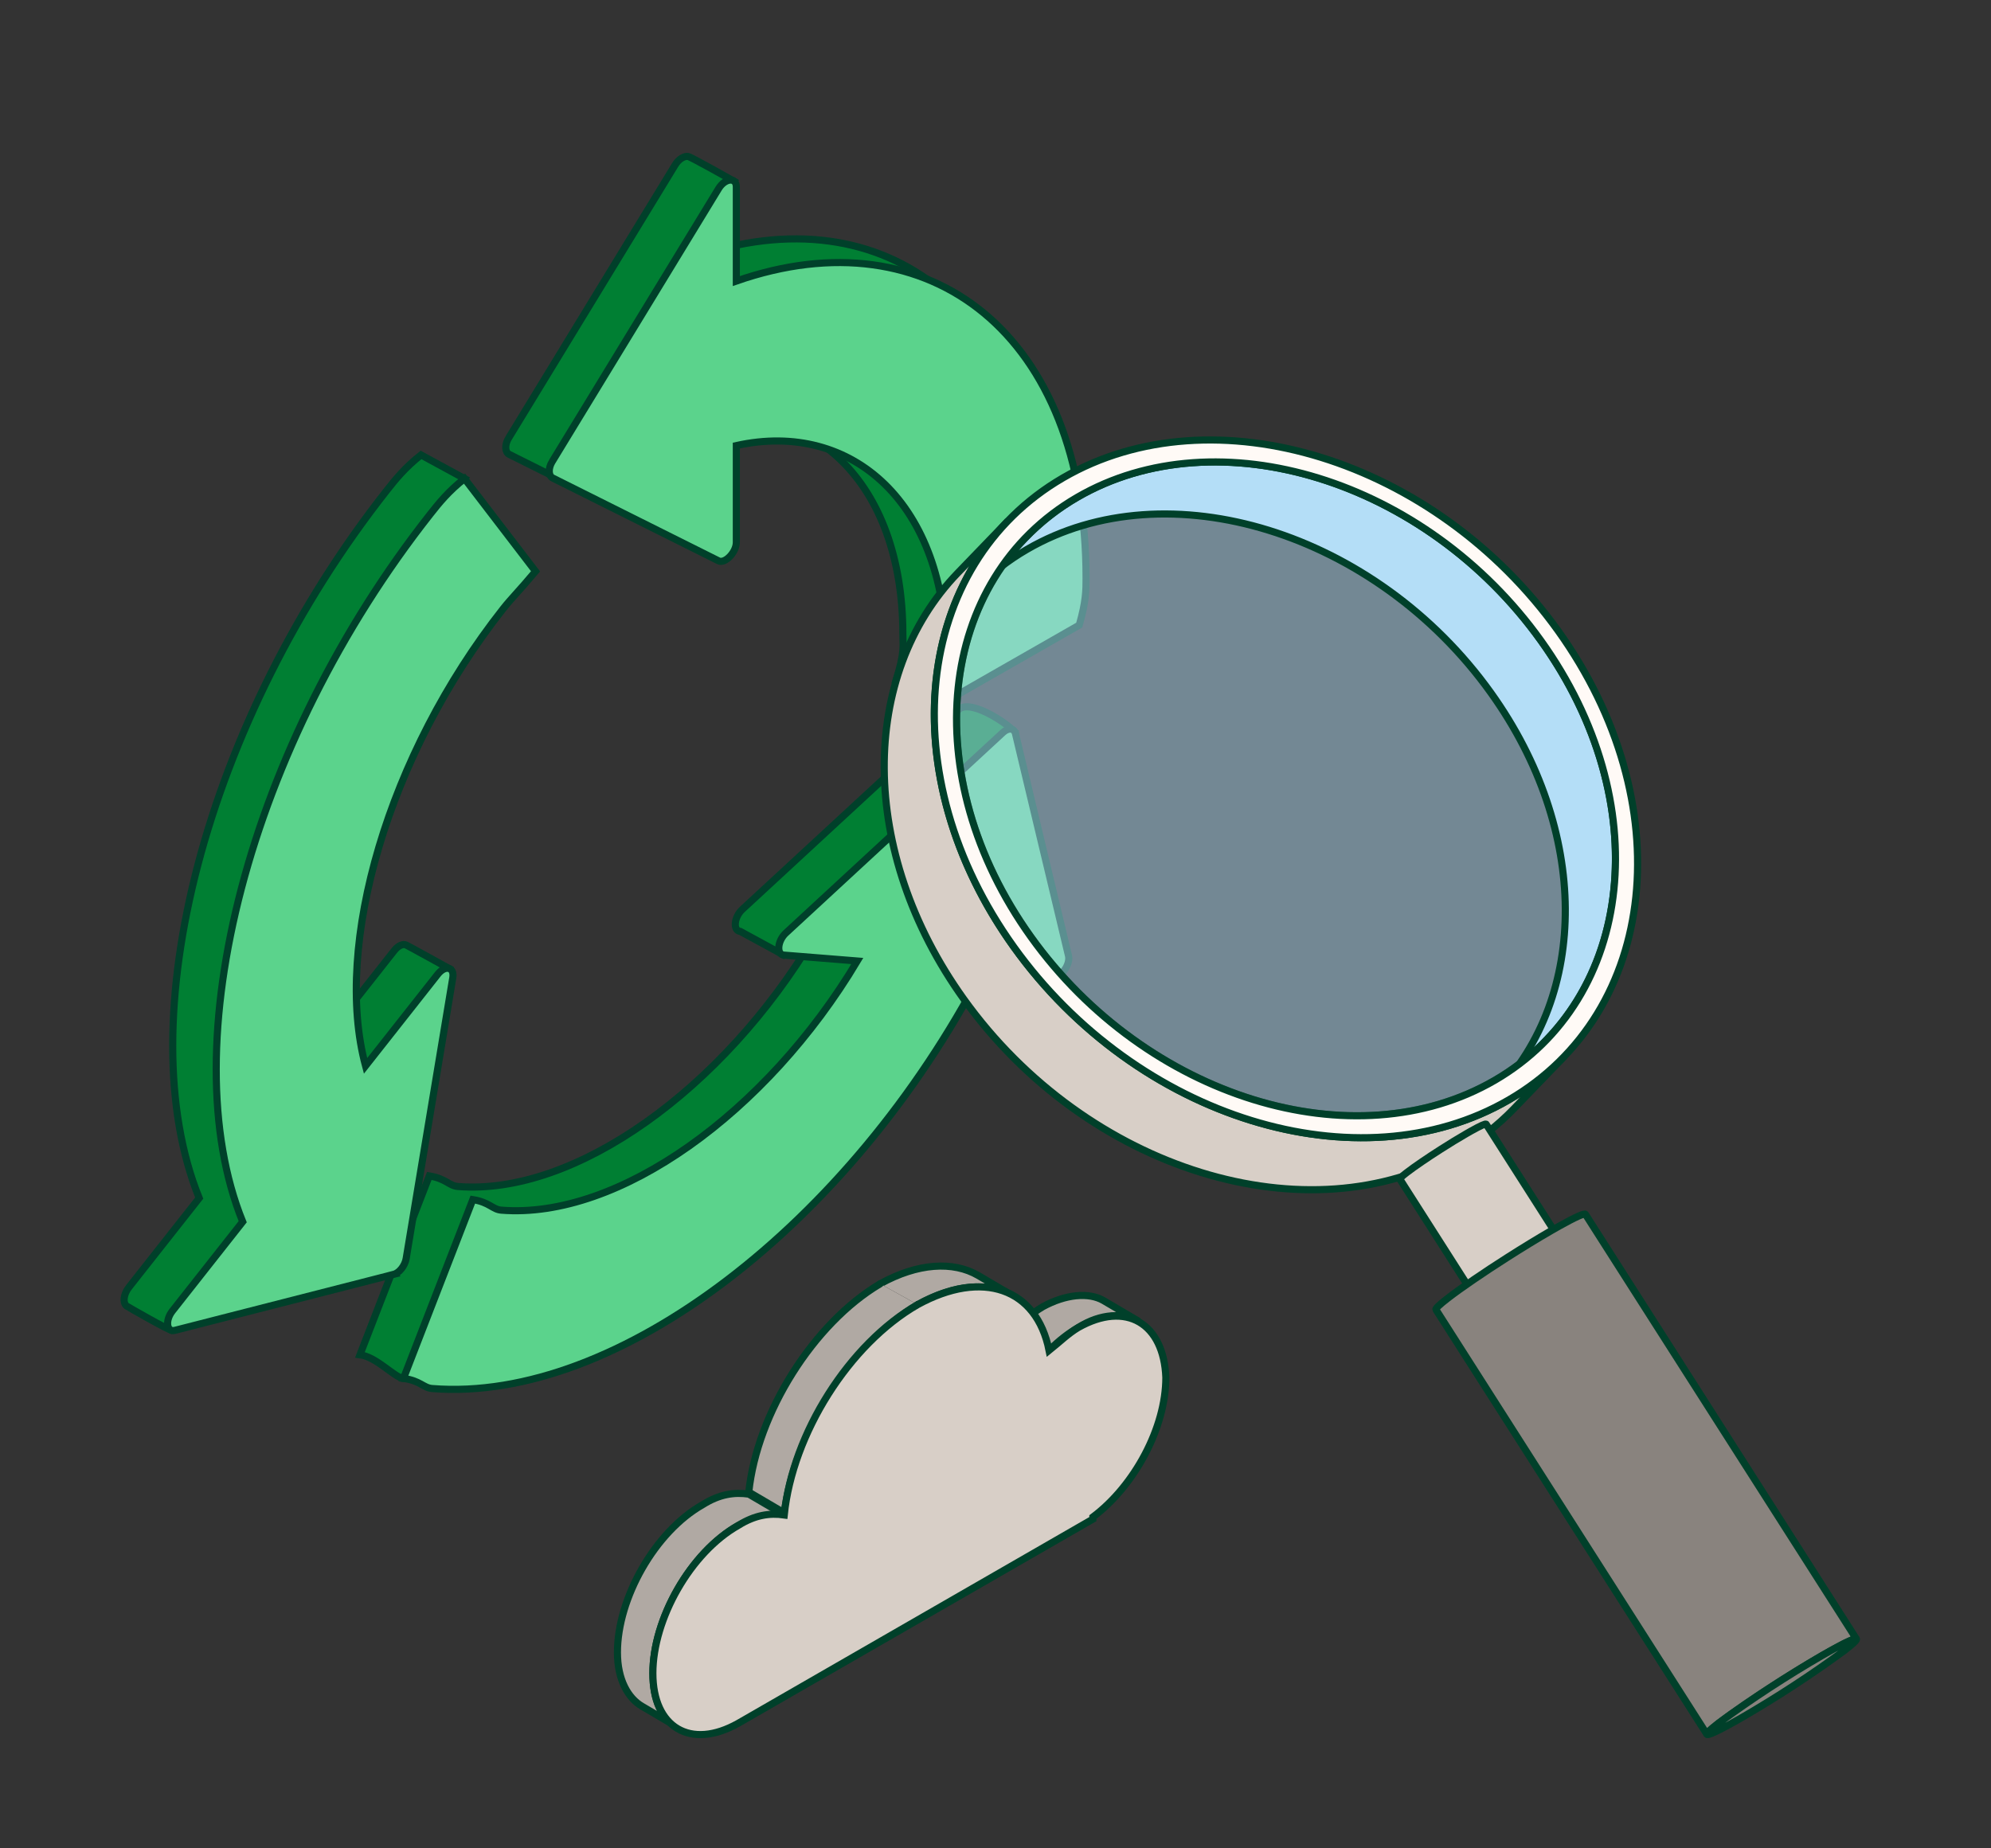 <svg width="140" height="130" viewBox="0 0 140 130" fill="none" xmlns="http://www.w3.org/2000/svg">
<rect x="0" y="0" width="140" height="130" fill="#333333" stroke="none"/>
<path d="M35.772 30.799L47.468 11.61C47.729 11.179 48.11 10.967 48.383 11.004C48.579 11.031 51.626 12.752 51.626 12.752L48.719 18.103C62.339 13.354 73.31 21.889 73.31 39.002C73.31 39.819 72.878 40.196 72.83 42.301L66.041 49.597L62.982 47.934C63.638 45.851 63.487 45.44 63.487 44.62C63.487 33.78 56.889 27.863 48.717 29.675V36.478C48.717 37.184 47.916 38.007 47.466 37.781L35.802 31.954C35.505 31.806 35.474 31.285 35.77 30.798L35.772 30.799Z" fill="#007F33" stroke="#00402A" stroke-width="0.5" stroke-miterlimit="10"/>
<path d="M24.626 87.966L12.106 93.578C11.957 93.616 8.977 91.915 8.892 91.847C8.634 91.641 8.671 91.04 9.066 90.538L14.008 84.265C8.966 71.832 14.431 50.696 27.205 34.486C27.815 33.712 28.475 32.892 29.605 31.997L32.663 33.66C31.435 35.123 32.927 40.383 32.315 41.158C24.224 51.426 20.36 64.815 22.644 73.303L27.723 66.858C28.014 66.489 28.343 66.37 28.56 66.467C28.735 66.546 31.615 68.14 31.615 68.14L25.503 86.852C25.419 87.355 25.018 87.865 24.626 87.965V87.966Z" fill="#007F33" stroke="#00402A" stroke-width="0.5" stroke-miterlimit="10"/>
<path d="M71.404 51.599L72.073 65.555C72.217 66.159 71.575 67.079 71.039 67.035L66.011 66.631C56.738 84.399 41.362 97.992 28.369 96.948C27.749 96.898 26.499 95.443 25.311 95.285L30.188 82.707C31.365 82.895 31.569 83.399 32.191 83.45C40.421 84.112 50.841 76.607 57.225 65.926L55.117 67.174L52.059 65.51C51.523 65.467 51.61 64.504 52.2 63.958L67.452 49.863C68.4 49.141 71.308 51.2 71.403 51.599H71.404Z" fill="#007F33" stroke="#00402A" stroke-width="0.5" stroke-miterlimit="10"/>
<path d="M38.83 32.463L50.525 13.274C50.975 12.533 51.776 12.441 51.776 13.146V19.768C65.397 15.019 76.368 23.552 76.368 40.665C76.368 41.482 76.368 42.301 75.889 43.965L66.042 49.598C66.522 47.972 66.546 47.103 66.546 46.283C66.546 35.443 59.949 29.527 51.776 31.338V38.142C51.776 38.847 50.976 39.671 50.525 39.444L38.861 33.618C38.564 33.469 38.533 32.949 38.829 32.461L38.83 32.463Z" fill="#5BD38C" stroke="#00402A" stroke-width="0.5" stroke-miterlimit="10"/>
<path d="M27.684 89.63L12.303 93.566C11.708 93.717 11.597 92.871 12.124 92.202L17.066 85.929C12.024 73.496 17.489 52.36 30.263 36.15C30.873 35.376 31.533 34.556 32.663 33.661L37.658 40.184C36.43 41.648 35.985 42.048 35.373 42.824C27.282 53.092 23.419 66.48 25.703 74.968L30.781 68.523C31.308 67.855 31.964 68.01 31.837 68.773L28.56 88.516C28.477 89.019 28.075 89.529 27.683 89.629L27.684 89.63Z" fill="#5BD38C" stroke="#00402A" stroke-width="0.5" stroke-miterlimit="10"/>
<path d="M71.404 51.599L75.132 67.219C75.276 67.823 74.634 68.743 74.098 68.699L69.07 68.296C59.797 86.063 43.378 98.703 30.384 97.659C29.764 97.609 29.557 97.108 28.369 96.949L33.247 84.371C34.424 84.559 34.627 85.064 35.249 85.114C43.48 85.776 53.9 78.271 60.283 67.59L55.117 67.175C54.581 67.131 54.669 66.168 55.259 65.622L70.512 51.528C70.901 51.168 71.309 51.201 71.404 51.599Z" fill="#5BD38C" stroke="#00402A" stroke-width="0.5" stroke-miterlimit="10"/>
<path d="M109.979 74.319L106.454 77.978C105.306 79.165 103.999 80.188 102.57 81.015C92.015 87.148 76.408 82.325 67.763 70.26C60.329 59.883 60.438 47.467 67.346 40.299L70.872 36.641C63.964 43.808 63.855 56.225 71.288 66.602C79.934 78.667 95.542 83.49 106.096 77.356C107.525 76.529 108.832 75.507 109.979 74.319Z" fill="#D8CFC7" stroke="#00402A" stroke-width="0.5" stroke-miterlimit="10" stroke-line="round"/>
<path opacity="0.5" d="M72.495 65.901C80.597 77.21 95.219 81.729 105.111 75.98C115.003 70.231 116.458 56.37 108.356 45.061C100.254 33.752 85.621 29.24 75.739 34.983C65.857 40.725 64.4 54.605 72.495 65.901Z" fill="#B4DEF7" stroke="#00402A" stroke-width="0.5" stroke-miterlimit="10" stroke-line="round"/>
<path d="M108.745 73.136L105.22 76.794C111.69 70.082 111.803 58.453 104.829 48.72C96.735 37.422 82.094 32.898 72.212 38.641C70.874 39.416 69.65 40.373 68.575 41.485L72.1 37.827C73.175 36.715 74.399 35.757 75.737 34.982C85.62 29.24 100.261 33.763 108.355 45.061C115.332 54.795 115.215 66.424 108.745 73.136Z" fill="#B4DEF7" stroke="#00402A" stroke-width="0.5" stroke-miterlimit="10" stroke-line="round"/>
<path d="M109.558 44.361C118.203 56.426 116.651 71.221 106.096 77.356C95.542 83.491 79.933 78.667 71.288 66.601C62.643 54.536 64.197 39.739 74.751 33.606C85.306 27.473 100.923 32.308 109.558 44.361ZM72.495 65.901C80.597 77.21 95.218 81.729 105.11 75.98C115.003 70.231 116.458 56.37 108.355 45.061C100.253 33.752 85.62 29.24 75.738 34.982C65.856 40.725 64.4 54.605 72.495 65.901Z" fill="#FFFAF6" stroke="#00402A" stroke-width="0.5" stroke-miterlimit="10" stroke-line="round"/>
<path d="M104.5 79.067C104.467 79.014 104.096 79.179 103.435 79.549L103.113 79.733C102.56 80.051 101.936 80.434 101.326 80.823C100.38 81.426 99.471 82.046 98.915 82.473C98.565 82.743 98.408 82.895 98.434 82.933L121.376 118.908C121.352 118.87 121.503 118.718 121.857 118.448C122.408 118.023 123.319 117.404 124.268 116.799C124.876 116.409 125.502 116.027 126.054 115.708C126.168 115.642 126.276 115.581 126.377 115.525C127.038 115.154 127.408 114.99 127.441 115.042L104.5 79.067Z" fill="#D8CFC7" stroke="#00402A" stroke-width="0.5" stroke-miterlimit="10" stroke-line="round"/>
<path d="M111.48 85.404C111.423 85.314 110.781 85.598 109.631 86.241C109.457 86.338 109.271 86.444 109.074 86.558C108.12 87.109 107.044 87.769 105.991 88.44C104.342 89.49 102.76 90.57 101.805 91.308C101.196 91.777 100.927 92.042 100.969 92.107L120.027 121.984C119.985 121.918 120.252 121.654 120.863 121.184C121.819 120.447 123.4 119.367 125.049 118.317C126.101 117.644 127.178 116.986 128.131 116.434C128.328 116.321 128.512 116.215 128.688 116.118C129.838 115.475 130.481 115.19 130.538 115.28L111.48 85.404Z" fill="#89837E" stroke="#00402A" stroke-width="0.5" stroke-miterlimit="10" stroke-line="round"/>
<path d="M128.131 116.434C125.625 117.886 123.198 119.471 120.861 121.183C119.286 122.399 119.988 122.239 122.434 120.827C124.941 119.376 127.368 117.791 129.704 116.078C131.272 114.869 130.577 115.022 128.131 116.434Z" fill="#89837E" stroke="#00402A" stroke-width="0.5" stroke-miterlimit="10" stroke-line="round"/>
<path d="M77.579 91.465L80.071 92.93C79.045 92.344 77.432 92.344 75.819 93.369C75.086 93.809 74.5 94.248 73.766 94.981L71.274 93.516C71.86 92.93 72.594 92.344 73.327 91.905C74.939 91.026 76.552 90.879 77.579 91.465Z" fill="#B0A9A3" stroke="#00402A" stroke-width="0.5" stroke-miterlimit="10" stroke-linecap="round" stroke-line="round"/>
<path d="M61.891 90.294C64.53 88.829 67.022 88.683 68.782 89.708L71.274 91.173C69.515 90.147 67.169 90.294 64.53 91.758" fill="#B0A9A3"/>
<path d="M61.891 90.294C64.53 88.829 67.022 88.683 68.782 89.708L71.274 91.173C69.515 90.147 67.169 90.294 64.53 91.758" stroke="#00402A" stroke-width="0.5" stroke-miterlimit="10" stroke-linecap="round" stroke-line="round"/>
<path d="M64.529 91.759C59.837 94.541 55.879 100.693 55.145 106.405L52.653 104.941C53.239 99.375 57.198 93.077 61.89 90.294" fill="#B0A9A3"/>
<path d="M64.529 91.759C59.837 94.541 55.879 100.693 55.145 106.405L52.653 104.941C53.239 99.375 57.198 93.077 61.89 90.294" stroke="#00402A" stroke-width="0.5" stroke-miterlimit="10" stroke-linecap="round" stroke-line="round"/>
<path d="M47.668 121.491L45.175 120.026C44.149 119.44 43.416 118.122 43.416 116.218C43.416 112.41 46.055 107.723 49.427 105.819C50.6 105.087 51.627 104.94 52.653 105.087L55.145 106.551C54.266 106.405 53.093 106.698 51.92 107.284C48.547 109.188 45.908 113.875 45.908 117.683C45.908 119.587 46.495 120.905 47.668 121.491Z" fill="#B0A9A3" stroke="#00402A" stroke-width="0.5" stroke-miterlimit="10" stroke-linecap="round" stroke-line="round"/>
<path d="M64.529 91.759C69.075 89.269 72.887 90.587 73.767 94.981C74.5 94.395 75.086 93.809 75.819 93.37C79.192 91.466 81.831 93.077 81.978 96.885C81.978 100.4 79.778 104.501 76.846 106.698V106.845L51.92 121.198C48.547 123.102 45.908 121.491 45.908 117.683C45.908 113.875 48.547 109.188 51.92 107.284C53.093 106.552 54.119 106.405 55.145 106.552C55.732 100.84 59.691 94.541 64.529 91.759Z" fill="#D8CFC7" stroke="#00402A" stroke-width="0.5" stroke-miterlimit="10" stroke-linecap="round" stroke-line="round"/>
</svg>
